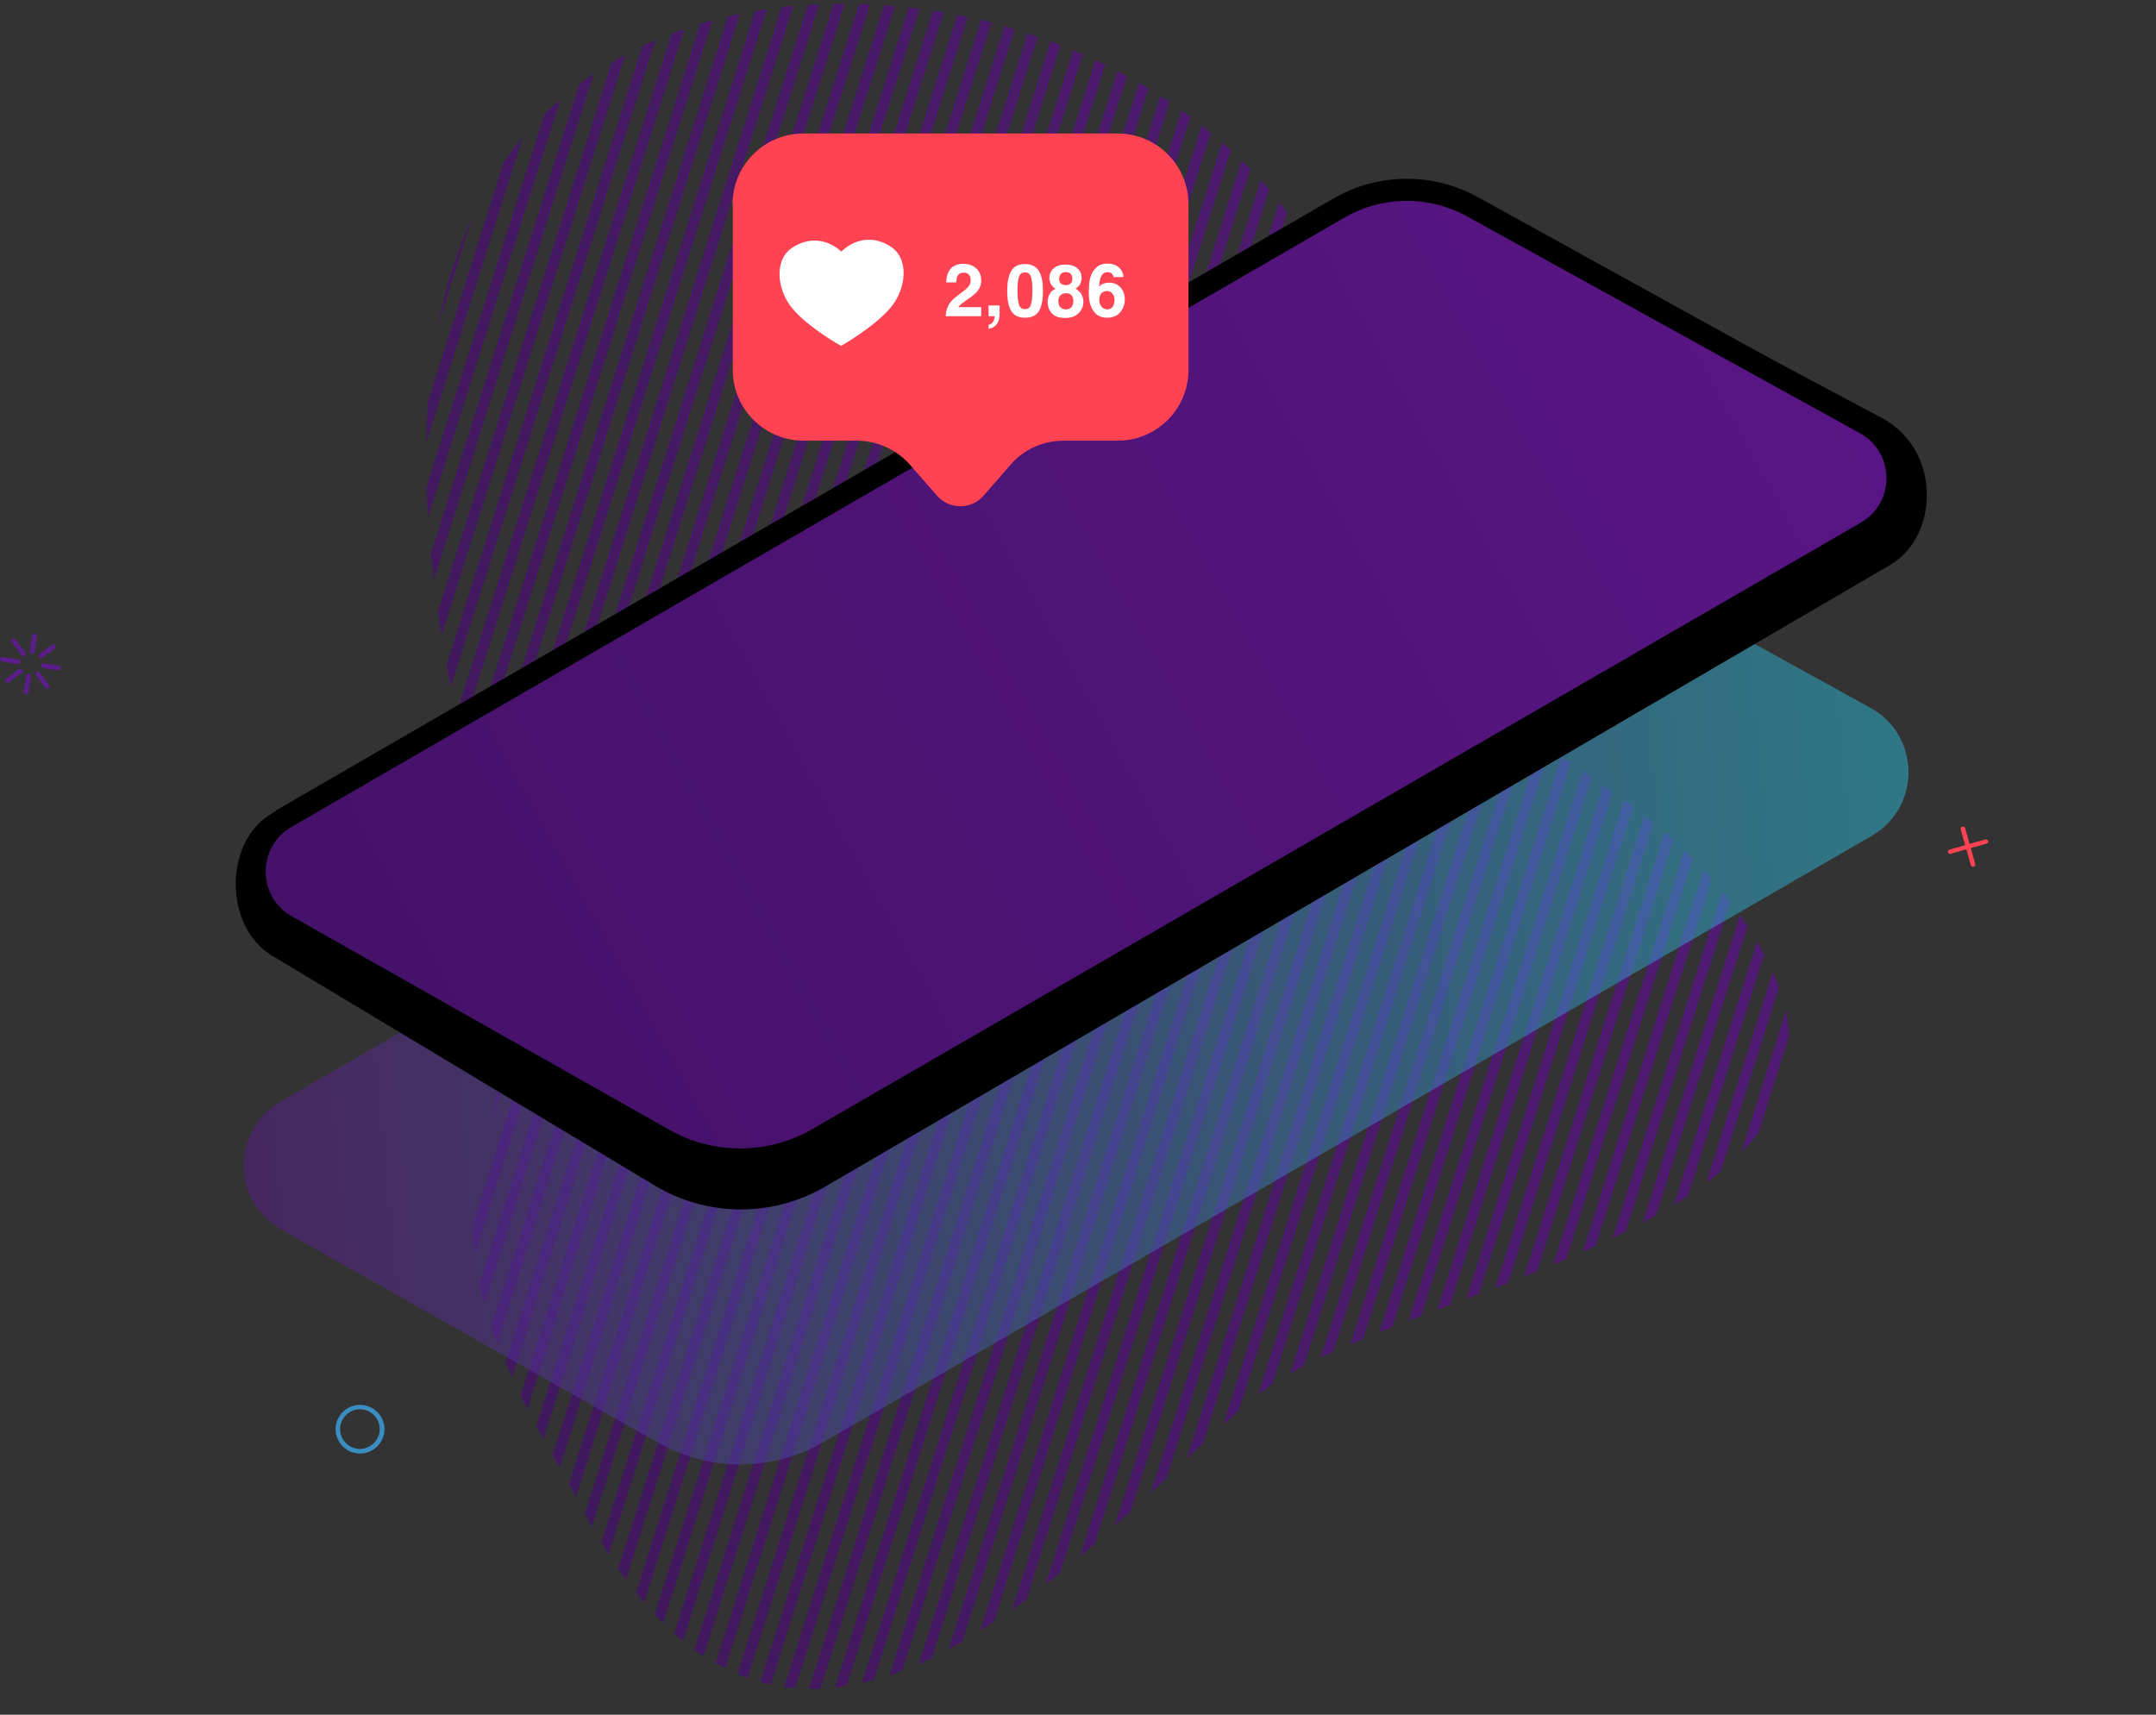 <?xml version="1.0" encoding="utf-8"?>
<!-- Generator: Adobe Illustrator 25.0.1, SVG Export Plug-In . SVG Version: 6.00 Build 0)  -->
<svg version="1.1" id="Layer_1" xmlns="http://www.w3.org/2000/svg" xmlns:xlink="http://www.w3.org/1999/xlink" x="0px" y="0px"
	 viewBox="0 0 880 700" style="enable-background:new 0 0 880 700;" xml:space="preserve">
<rect x="0" y="0" width="880" height="700" fill="#333333" stroke="none"/>
<style type="text/css">
	.st0{opacity:0.8;}
	.st1{fill:url(#SVGID_1_);}
	.st2{fill:url(#SVGID_2_);}
	.st3{fill:url(#SVGID_3_);}
	.st4{fill:url(#SVGID_4_);}
	.st5{fill:url(#SVGID_5_);}
	.st6{fill:url(#SVGID_6_);}
	.st7{fill:url(#SVGID_7_);}
	.st8{fill:url(#SVGID_8_);}
	.st9{fill:url(#SVGID_9_);}
	.st10{fill:url(#SVGID_10_);}
	.st11{fill:url(#SVGID_11_);}
	.st12{fill:url(#SVGID_12_);}
	.st13{fill:url(#SVGID_13_);}
	.st14{fill:url(#SVGID_14_);}
	.st15{fill:url(#SVGID_15_);}
	.st16{fill:url(#SVGID_16_);}
	.st17{fill:url(#SVGID_17_);}
	.st18{fill:url(#SVGID_18_);}
	.st19{fill:url(#SVGID_19_);}
	.st20{fill:url(#SVGID_20_);}
	.st21{fill:url(#SVGID_21_);}
	.st22{fill:url(#SVGID_22_);}
	.st23{fill:url(#SVGID_23_);}
	.st24{fill:url(#SVGID_24_);}
	.st25{fill:url(#SVGID_25_);}
	.st26{fill:url(#SVGID_26_);}
	.st27{fill:url(#SVGID_27_);}
	.st28{fill:url(#SVGID_28_);}
	.st29{fill:url(#SVGID_29_);}
	.st30{fill:url(#SVGID_30_);}
	.st31{fill:url(#SVGID_31_);}
	.st32{fill:url(#SVGID_32_);}
	.st33{fill:url(#SVGID_33_);}
	.st34{fill:url(#SVGID_34_);}
	.st35{fill:url(#SVGID_35_);}
	.st36{fill:url(#SVGID_36_);}
	.st37{fill:url(#SVGID_37_);}
	.st38{fill:url(#SVGID_38_);}
	.st39{fill:url(#SVGID_39_);}
	.st40{fill:url(#SVGID_40_);}
	.st41{fill:url(#SVGID_41_);}
	.st42{fill:url(#SVGID_42_);}
	.st43{fill:url(#SVGID_43_);}
	.st44{fill:url(#SVGID_44_);}
	.st45{fill:url(#SVGID_45_);}
	.st46{fill:url(#SVGID_46_);}
	.st47{fill:url(#SVGID_47_);}
	.st48{fill:url(#SVGID_48_);}
	.st49{fill:url(#SVGID_49_);}
	.st50{fill:url(#SVGID_50_);}
	.st51{fill:url(#SVGID_51_);}
	.st52{fill:url(#SVGID_52_);}
	.st53{fill:url(#SVGID_53_);}
	.st54{fill:url(#SVGID_54_);}
	.st55{fill:url(#SVGID_55_);}
	.st56{fill:url(#SVGID_56_);}
	.st57{fill:url(#SVGID_57_);}
	.st58{fill:url(#SVGID_58_);}
	.st59{fill:url(#SVGID_59_);}
	.st60{fill:url(#SVGID_60_);}
	.st61{fill:url(#SVGID_61_);}
	.st62{fill:url(#SVGID_62_);}
	.st63{fill:url(#SVGID_63_);}
	.st64{fill:#FF4352;}
	.st65{fill:#5B1C8C;}
	.st66{fill:#398DC1;}
	.st67{opacity:0.5;}
	.st68{fill:url(#SVGID_64_);}
	.st69{fill-rule:evenodd;clip-rule:evenodd;}
	.st70{fill:url(#SVGID_65_);stroke:#000000;stroke-width:9;}
	.st71{fill:#FFFFFF;}
	.st72{fill-rule:evenodd;clip-rule:evenodd;fill:#FFFFFF;}
</style>
<g class="st0">
	
		<linearGradient id="SVGID_1_" gradientUnits="userSpaceOnUse" x1="835.414" y1="288.894" x2="148.036" y2="113.01" gradientTransform="matrix(1 0 0 -1 0 701)">
		<stop  offset="0" style="stop-color:#5C1689"/>
		<stop  offset="1" style="stop-color:#411164"/>
	</linearGradient>
	<path class="st1" d="M710.7,470.5l18.2-57.7c0.8,3.5,1.2,6.8,1.4,10.1l-0.3,0.8L718,462v0C715.8,465,713.4,467.8,710.7,470.5z"/>
	
		<linearGradient id="SVGID_2_" gradientUnits="userSpaceOnUse" x1="834.374" y1="292.961" x2="146.995" y2="117.077" gradientTransform="matrix(1 0 0 -1 0 701)">
		<stop  offset="0" style="stop-color:#5C1689"/>
		<stop  offset="1" style="stop-color:#411164"/>
	</linearGradient>
	<path class="st2" d="M696.4,482.9l27.2-86.2c1,2.2,1.8,4.4,2.5,6.5l-23.7,74.9C700.6,479.7,698.5,481.4,696.4,482.9z"/>
	
		<linearGradient id="SVGID_3_" gradientUnits="userSpaceOnUse" x1="833.339" y1="297.003" x2="145.961" y2="121.119" gradientTransform="matrix(1 0 0 -1 0 701)">
		<stop  offset="0" style="stop-color:#5C1689"/>
		<stop  offset="1" style="stop-color:#411164"/>
	</linearGradient>
	<path class="st3" d="M683.2,491.9l34-107.6c1,1.8,2,3.5,2.9,5.3L689,488.2C687.1,489.4,685.2,490.6,683.2,491.9z"/>
	
		<linearGradient id="SVGID_4_" gradientUnits="userSpaceOnUse" x1="832.318" y1="300.995" x2="144.939" y2="125.111" gradientTransform="matrix(1 0 0 -1 0 701)">
		<stop  offset="0" style="stop-color:#5C1689"/>
		<stop  offset="1" style="stop-color:#411164"/>
	</linearGradient>
	<path class="st4" d="M670.5,499.1l39.7-125.6c1.1,1.6,2.1,3.1,3.1,4.6l-37.3,117.9C674.3,497.1,672.4,498.1,670.5,499.1z"/>
	
		<linearGradient id="SVGID_5_" gradientUnits="userSpaceOnUse" x1="831.303" y1="304.96" x2="143.925" y2="129.076" gradientTransform="matrix(1 0 0 -1 0 701)">
		<stop  offset="0" style="stop-color:#5C1689"/>
		<stop  offset="1" style="stop-color:#411164"/>
	</linearGradient>
	<path class="st5" d="M658.2,505.4l0.2-0.6l44.6-141c0.5,0.6,1,1.3,1.5,1.9c0.6,0.8,1.2,1.5,1.7,2.3l-42.6,134.7
		C661.8,503.6,660,504.5,658.2,505.4z"/>
	
		<linearGradient id="SVGID_6_" gradientUnits="userSpaceOnUse" x1="830.322" y1="308.795" x2="142.943" y2="132.911" gradientTransform="matrix(1 0 0 -1 0 701)">
		<stop  offset="0" style="stop-color:#5C1689"/>
		<stop  offset="1" style="stop-color:#411164"/>
	</linearGradient>
	<path class="st6" d="M646,511l2.9-9.2l46.4-146.8c1.2,1.2,2.3,2.5,3.4,3.8l-47.4,149.8C649.6,509.4,647.8,510.2,646,511z"/>
	
		<linearGradient id="SVGID_7_" gradientUnits="userSpaceOnUse" x1="829.375" y1="312.496" x2="141.997" y2="136.612" gradientTransform="matrix(1 0 0 -1 0 701)">
		<stop  offset="0" style="stop-color:#5C1689"/>
		<stop  offset="1" style="stop-color:#411164"/>
	</linearGradient>
	<path class="st7" d="M634,516.2l53.5-169.1c1.2,1.1,2.4,2.3,3.5,3.4L639.3,514C637.6,514.7,635.8,515.5,634,516.2z"/>
	
		<linearGradient id="SVGID_8_" gradientUnits="userSpaceOnUse" x1="828.469" y1="316.036" x2="141.091" y2="140.152" gradientTransform="matrix(1 0 0 -1 0 701)">
		<stop  offset="0" style="stop-color:#5C1689"/>
		<stop  offset="1" style="stop-color:#411164"/>
	</linearGradient>
	<path class="st8" d="M622.1,521.1l57.3-181.3c1.2,1,2.4,2.1,3.6,3.2l-55.6,176C625.6,519.7,623.9,520.4,622.1,521.1z"/>
	
		<linearGradient id="SVGID_9_" gradientUnits="userSpaceOnUse" x1="827.596" y1="319.447" x2="140.218" y2="143.564" gradientTransform="matrix(1 0 0 -1 0 701)">
		<stop  offset="0" style="stop-color:#5C1689"/>
		<stop  offset="1" style="stop-color:#411164"/>
	</linearGradient>
	<path class="st9" d="M610.3,525.7L671.2,333c1.2,1,2.5,2,3.7,3l-59.3,187.7C613.8,524.4,612,525,610.3,525.7z"/>
	
		<linearGradient id="SVGID_10_" gradientUnits="userSpaceOnUse" x1="826.747" y1="322.766" x2="139.369" y2="146.882" gradientTransform="matrix(1 0 0 -1 0 701)">
		<stop  offset="0" style="stop-color:#5C1689"/>
		<stop  offset="1" style="stop-color:#411164"/>
	</linearGradient>
	<path class="st10" d="M598.5,530.2l64.4-203.7c1.2,0.9,2.5,1.9,3.7,2.8l-62.9,198.9C601.9,528.9,600.2,529.6,598.5,530.2z"/>
	
		<linearGradient id="SVGID_11_" gradientUnits="userSpaceOnUse" x1="825.935" y1="325.942" x2="138.556" y2="150.058" gradientTransform="matrix(1 0 0 -1 0 701)">
		<stop  offset="0" style="stop-color:#5C1689"/>
		<stop  offset="1" style="stop-color:#411164"/>
	</linearGradient>
	<path class="st11" d="M586.7,534.7l67.7-214.2c1.2,0.9,2.5,1.8,3.8,2.7l-66.3,209.6C590.1,533.4,588.4,534.1,586.7,534.7z"/>
	
		<linearGradient id="SVGID_12_" gradientUnits="userSpaceOnUse" x1="825.147" y1="329.022" x2="137.768" y2="153.138" gradientTransform="matrix(1 0 0 -1 0 701)">
		<stop  offset="0" style="stop-color:#5C1689"/>
		<stop  offset="1" style="stop-color:#411164"/>
	</linearGradient>
	<path class="st12" d="M574.9,539.3l71-224.6c1.3,0.8,2.5,1.7,3.8,2.6l-69.6,220C578.3,537.9,576.6,538.6,574.9,539.3z"/>
	
		<linearGradient id="SVGID_13_" gradientUnits="userSpaceOnUse" x1="824.403" y1="331.927" x2="137.024" y2="156.043" gradientTransform="matrix(1 0 0 -1 0 701)">
		<stop  offset="0" style="stop-color:#5C1689"/>
		<stop  offset="1" style="stop-color:#411164"/>
	</linearGradient>
	<path class="st13" d="M563,543.9L637.3,309c1.3,0.8,2.5,1.7,3.8,2.5l-72.8,230.3C566.5,542.5,564.7,543.2,563,543.9z"/>
	
		<linearGradient id="SVGID_14_" gradientUnits="userSpaceOnUse" x1="823.692" y1="334.707" x2="136.313" y2="158.823" gradientTransform="matrix(1 0 0 -1 0 701)">
		<stop  offset="0" style="stop-color:#5C1689"/>
		<stop  offset="1" style="stop-color:#411164"/>
	</linearGradient>
	<path class="st14" d="M551.1,548.9l77.6-245.5c1.3,0.8,2.6,1.6,3.8,2.5l-76.1,240.8C554.6,547.4,552.8,548.1,551.1,548.9z"/>
	
		<linearGradient id="SVGID_15_" gradientUnits="userSpaceOnUse" x1="823.052" y1="337.207" x2="135.673" y2="161.323" gradientTransform="matrix(1 0 0 -1 0 701)">
		<stop  offset="0" style="stop-color:#5C1689"/>
		<stop  offset="1" style="stop-color:#411164"/>
	</linearGradient>
	<path class="st15" d="M539,554.3L620,297.9c1.1,0.7,2.2,1.4,3.3,2.1c0.2,0.1,0.3,0.2,0.5,0.3l-79.5,251.5
		C542.5,552.6,540.7,553.5,539,554.3z"/>
	
		<linearGradient id="SVGID_16_" gradientUnits="userSpaceOnUse" x1="822.539" y1="339.212" x2="135.161" y2="163.328" gradientTransform="matrix(1 0 0 -1 0 701)">
		<stop  offset="0" style="stop-color:#5C1689"/>
		<stop  offset="1" style="stop-color:#411164"/>
	</linearGradient>
	<path class="st16" d="M526.6,560.7l84.8-268.1c1.3,0.8,2.6,1.5,3.9,2.3l-83.1,262.7C530.2,558.7,528.3,559.7,526.6,560.7z"/>
	
		<linearGradient id="SVGID_17_" gradientUnits="userSpaceOnUse" x1="822.266" y1="340.278" x2="134.888" y2="164.394" gradientTransform="matrix(1 0 0 -1 0 701)">
		<stop  offset="0" style="stop-color:#5C1689"/>
		<stop  offset="1" style="stop-color:#411164"/>
	</linearGradient>
	<path class="st17" d="M513.5,569.3l1.9-6l87.3-276c1.3,0.8,2.6,1.6,3.8,2.4l-87,275l-0.1,0.4C517.3,566.5,515.3,567.9,513.5,569.3z
		"/>
	
		<linearGradient id="SVGID_18_" gradientUnits="userSpaceOnUse" x1="822.385" y1="339.814" x2="135.006" y2="163.93" gradientTransform="matrix(1 0 0 -1 0 701)">
		<stop  offset="0" style="stop-color:#5C1689"/>
		<stop  offset="1" style="stop-color:#411164"/>
	</linearGradient>
	<path class="st18" d="M499.2,581.8l94.8-300c1.3,0.9,2.5,1.7,3.8,2.5L505.6,576C503.5,577.8,501.4,579.8,499.2,581.8z"/>
	
		<linearGradient id="SVGID_19_" gradientUnits="userSpaceOnUse" x1="822.589" y1="339.019" x2="135.21" y2="163.135" gradientTransform="matrix(1 0 0 -1 0 701)">
		<stop  offset="0" style="stop-color:#5C1689"/>
		<stop  offset="1" style="stop-color:#411164"/>
	</linearGradient>
	<path class="st19" d="M484.4,595.5l101.1-319.9c1.2,0.9,2.5,1.9,3.7,2.8L491,589.3C488.9,591.3,486.7,593.4,484.4,595.5z"/>
	
		<linearGradient id="SVGID_20_" gradientUnits="userSpaceOnUse" x1="822.715" y1="338.525" x2="135.336" y2="162.641" gradientTransform="matrix(1 0 0 -1 0 701)">
		<stop  offset="0" style="stop-color:#5C1689"/>
		<stop  offset="1" style="stop-color:#411164"/>
	</linearGradient>
	<path class="st20" d="M469.7,609.4l107.8-340.8c1.2,1.1,2.3,2.2,3.6,3.3L476.2,603.3C474.1,605.3,471.9,607.4,469.7,609.4z"/>
	
		<linearGradient id="SVGID_21_" gradientUnits="userSpaceOnUse" x1="822.611" y1="338.93" x2="135.233" y2="163.046" gradientTransform="matrix(1 0 0 -1 0 701)">
		<stop  offset="0" style="stop-color:#5C1689"/>
		<stop  offset="1" style="stop-color:#411164"/>
	</linearGradient>
	<path class="st21" d="M455,622.9L569.8,260c1,1.4,2.1,2.8,3.3,4.1L461.5,617C459.4,619,457.2,620.9,455,622.9z"/>
	
		<linearGradient id="SVGID_22_" gradientUnits="userSpaceOnUse" x1="822.068" y1="341.054" x2="134.689" y2="165.17" gradientTransform="matrix(1 0 0 -1 0 701)">
		<stop  offset="0" style="stop-color:#5C1689"/>
		<stop  offset="1" style="stop-color:#411164"/>
	</linearGradient>
	<path class="st22" d="M440.7,635.5l122.4-387.2c0.7,1.8,1.6,3.6,2.5,5.3c0.1,0.1,0.2,0.3,0.3,0.4L447,630
		C444.9,631.8,442.8,633.7,440.7,635.5z"/>
	
		<linearGradient id="SVGID_23_" gradientUnits="userSpaceOnUse" x1="820.55" y1="346.985" x2="133.172" y2="171.101" gradientTransform="matrix(1 0 0 -1 0 701)">
		<stop  offset="0" style="stop-color:#5C1689"/>
		<stop  offset="1" style="stop-color:#411164"/>
	</linearGradient>
	<path class="st23" d="M426.7,646.9l132.2-418c0.3,3.4,0.7,6.8,1.4,10.1v0L433.1,641.1l-0.3,0.8
		C430.8,643.6,428.8,645.3,426.7,646.9z"/>
	
		<linearGradient id="SVGID_24_" gradientUnits="userSpaceOnUse" x1="817.156" y1="360.25" x2="129.777" y2="184.366" gradientTransform="matrix(1 0 0 -1 0 701)">
		<stop  offset="0" style="stop-color:#5C1689"/>
		<stop  offset="1" style="stop-color:#411164"/>
	</linearGradient>
	<path class="st24" d="M413.1,657.1l146.5-463.4c0,5.4-0.4,11-0.7,16.7L419.1,652.7C417.1,654.2,415.1,655.7,413.1,657.1z"/>
	
		<linearGradient id="SVGID_25_" gradientUnits="userSpaceOnUse" x1="814.469" y1="370.752" x2="127.09" y2="194.868" gradientTransform="matrix(1 0 0 -1 0 701)">
		<stop  offset="0" style="stop-color:#5C1689"/>
		<stop  offset="1" style="stop-color:#411164"/>
	</linearGradient>
	<path class="st25" d="M400,665.9l157.9-499.5c0.5,3.7,0.9,7.3,1.1,11L405.7,662.1C403.8,663.4,401.9,664.7,400,665.9z"/>
	
		<linearGradient id="SVGID_26_" gradientUnits="userSpaceOnUse" x1="812.378" y1="378.922" x2="125" y2="203.038" gradientTransform="matrix(1 0 0 -1 0 701)">
		<stop  offset="0" style="stop-color:#5C1689"/>
		<stop  offset="1" style="stop-color:#411164"/>
	</linearGradient>
	<path class="st26" d="M387.2,673.3L554,145.8c0.7,2.8,1.3,5.7,1.9,8.5v0L392.8,670.2C391,671.2,389.1,672.3,387.2,673.3z"/>
	
		<linearGradient id="SVGID_27_" gradientUnits="userSpaceOnUse" x1="810.561" y1="386.025" x2="123.182" y2="210.141" gradientTransform="matrix(1 0 0 -1 0 701)">
		<stop  offset="0" style="stop-color:#5C1689"/>
		<stop  offset="1" style="stop-color:#411164"/>
	</linearGradient>
	<path class="st27" d="M375,679.3l173.9-550.2c0.9,2.3,1.6,4.7,2.4,7v0L380.4,676.8C378.6,677.7,376.8,678.5,375,679.3z"/>
	
		<linearGradient id="SVGID_28_" gradientUnits="userSpaceOnUse" x1="808.882" y1="392.585" x2="121.504" y2="216.701" gradientTransform="matrix(1 0 0 -1 0 701)">
		<stop  offset="0" style="stop-color:#5C1689"/>
		<stop  offset="1" style="stop-color:#411164"/>
	</linearGradient>
	<path class="st28" d="M363.1,683.9L543,115.1c0.9,2,1.9,4,2.7,5.9L368.3,682C366.6,682.7,364.9,683.3,363.1,683.9z"/>
	
		<linearGradient id="SVGID_29_" gradientUnits="userSpaceOnUse" x1="807.258" y1="398.932" x2="119.88" y2="223.048" gradientTransform="matrix(1 0 0 -1 0 701)">
		<stop  offset="0" style="stop-color:#5C1689"/>
		<stop  offset="1" style="stop-color:#411164"/>
	</linearGradient>
	<path class="st29" d="M351.8,687.1l184.7-584.2c1,1.7,2,3.4,3,5.2L356.7,685.8C355.1,686.3,353.4,686.7,351.8,687.1z"/>
	
		<linearGradient id="SVGID_30_" gradientUnits="userSpaceOnUse" x1="805.703" y1="405.009" x2="118.325" y2="229.125" gradientTransform="matrix(1 0 0 -1 0 701)">
		<stop  offset="0" style="stop-color:#5C1689"/>
		<stop  offset="1" style="stop-color:#411164"/>
	</linearGradient>
	<path class="st30" d="M340.8,688.9L529.5,92.1c0.4,0.5,0.8,1.1,1.1,1.6c0.7,1,1.3,2,2,3l-187,591.5
		C344,688.5,342.4,688.7,340.8,688.9z"/>
	
		<linearGradient id="SVGID_31_" gradientUnits="userSpaceOnUse" x1="804.119" y1="411.2" x2="116.74" y2="235.316" gradientTransform="matrix(1 0 0 -1 0 701)">
		<stop  offset="0" style="stop-color:#5C1689"/>
		<stop  offset="1" style="stop-color:#411164"/>
	</linearGradient>
	<path class="st31" d="M330.2,689.5l191.9-607c1.1,1.4,2.2,2.8,3.3,4.2L334.9,689.4C333.3,689.5,331.8,689.5,330.2,689.5z"/>
	
		<linearGradient id="SVGID_32_" gradientUnits="userSpaceOnUse" x1="802.488" y1="417.573" x2="115.11" y2="241.689" gradientTransform="matrix(1 0 0 -1 0 701)">
		<stop  offset="0" style="stop-color:#5C1689"/>
		<stop  offset="1" style="stop-color:#411164"/>
	</linearGradient>
	<path class="st32" d="M320.1,688.7L514.6,73.6c1.1,1.2,2.3,2.5,3.4,3.8L324.6,689.2C323.1,689.1,321.6,688.9,320.1,688.7z"/>
	
		<linearGradient id="SVGID_33_" gradientUnits="userSpaceOnUse" x1="800.79" y1="424.211" x2="113.411" y2="248.327" gradientTransform="matrix(1 0 0 -1 0 701)">
		<stop  offset="0" style="stop-color:#5C1689"/>
		<stop  offset="1" style="stop-color:#411164"/>
	</linearGradient>
	<path class="st33" d="M314.6,687.7c-1.4-0.3-2.9-0.6-4.3-1L506.8,65.5c1.2,1.2,2.3,2.3,3.5,3.5L314.6,687.7z"/>
	
		<linearGradient id="SVGID_34_" gradientUnits="userSpaceOnUse" x1="799.039" y1="431.053" x2="111.66" y2="255.169" gradientTransform="matrix(1 0 0 -1 0 701)">
		<stop  offset="0" style="stop-color:#5C1689"/>
		<stop  offset="1" style="stop-color:#411164"/>
	</linearGradient>
	<path class="st34" d="M305.1,685c-1.4-0.5-2.7-1-4.1-1.6L498.8,58.1c1.2,1.1,2.4,2.1,3.6,3.2L305.1,685z"/>
	
		<linearGradient id="SVGID_35_" gradientUnits="userSpaceOnUse" x1="797.216" y1="438.177" x2="109.838" y2="262.293" gradientTransform="matrix(1 0 0 -1 0 701)">
		<stop  offset="0" style="stop-color:#5C1689"/>
		<stop  offset="1" style="stop-color:#411164"/>
	</linearGradient>
	<path class="st35" d="M296,681.1c-1.3-0.6-2.6-1.4-3.9-2.1L490.5,51.2c1.2,1,2.5,2,3.7,3L296,681.1z"/>
	
		<linearGradient id="SVGID_36_" gradientUnits="userSpaceOnUse" x1="795.328" y1="445.555" x2="107.95" y2="269.671" gradientTransform="matrix(1 0 0 -1 0 701)">
		<stop  offset="0" style="stop-color:#5C1689"/>
		<stop  offset="1" style="stop-color:#411164"/>
	</linearGradient>
	<path class="st36" d="M287.2,676.1c-1.3-0.8-2.5-1.7-3.8-2.6L482.2,45c1.2,0.9,2.5,1.8,3.7,2.7L287.2,676.1z"/>
	
		<linearGradient id="SVGID_37_" gradientUnits="userSpaceOnUse" x1="793.366" y1="453.225" x2="105.987" y2="277.341" gradientTransform="matrix(1 0 0 -1 0 701)">
		<stop  offset="0" style="stop-color:#5C1689"/>
		<stop  offset="1" style="stop-color:#411164"/>
	</linearGradient>
	<path class="st37" d="M278.8,669.9c-1.2-1-2.4-2-3.6-3.1L473.6,39.1c1.3,0.8,2.5,1.6,3.8,2.5L278.8,669.9z"/>
	
		<linearGradient id="SVGID_38_" gradientUnits="userSpaceOnUse" x1="791.34" y1="461.143" x2="103.961" y2="285.259" gradientTransform="matrix(1 0 0 -1 0 701)">
		<stop  offset="0" style="stop-color:#5C1689"/>
		<stop  offset="1" style="stop-color:#411164"/>
	</linearGradient>
	<path class="st38" d="M270.7,662.6c-1.2-1.1-2.3-2.3-3.5-3.6L464.9,33.8c1.3,0.8,2.6,1.5,3.9,2.3L270.7,662.6z"/>
	
		<linearGradient id="SVGID_39_" gradientUnits="userSpaceOnUse" x1="789.249" y1="469.315" x2="101.87" y2="293.431" gradientTransform="matrix(1 0 0 -1 0 701)">
		<stop  offset="0" style="stop-color:#5C1689"/>
		<stop  offset="1" style="stop-color:#411164"/>
	</linearGradient>
	<path class="st39" d="M262.9,654.3c-1.1-1.3-2.2-2.6-3.3-4L456.1,29c1.3,0.7,2.6,1.4,3.9,2.1L262.9,654.3z"/>
	
		<linearGradient id="SVGID_40_" gradientUnits="userSpaceOnUse" x1="787.088" y1="477.76" x2="99.709" y2="301.875" gradientTransform="matrix(1 0 0 -1 0 701)">
		<stop  offset="0" style="stop-color:#5C1689"/>
		<stop  offset="1" style="stop-color:#411164"/>
	</linearGradient>
	<path class="st40" d="M255.5,645c-1.1-1.4-2.1-2.9-3.2-4.5l194.8-616c1.3,0.6,2.7,1.3,4,1.9L255.5,645z"/>
	
		<linearGradient id="SVGID_41_" gradientUnits="userSpaceOnUse" x1="784.864" y1="486.454" x2="97.485" y2="310.57" gradientTransform="matrix(1 0 0 -1 0 701)">
		<stop  offset="0" style="stop-color:#5C1689"/>
		<stop  offset="1" style="stop-color:#411164"/>
	</linearGradient>
	<path class="st41" d="M248.4,634.6c-1-1.6-2-3.3-3-4.9L438,20.5c1.3,0.6,2.7,1.2,4,1.7L248.4,634.6z"/>
	
		<linearGradient id="SVGID_42_" gradientUnits="userSpaceOnUse" x1="782.571" y1="495.415" x2="95.192" y2="319.531" gradientTransform="matrix(1 0 0 -1 0 701)">
		<stop  offset="0" style="stop-color:#5C1689"/>
		<stop  offset="1" style="stop-color:#411164"/>
	</linearGradient>
	<path class="st42" d="M241.6,623.3c-1-1.8-2-3.5-2.9-5.3v0L428.7,17.2l0.1-0.4c1.4,0.5,2.7,1,4.1,1.6l0,0.1L241.6,623.3z"/>
	
		<linearGradient id="SVGID_43_" gradientUnits="userSpaceOnUse" x1="780.24" y1="504.524" x2="92.861" y2="328.64" gradientTransform="matrix(1 0 0 -1 0 701)">
		<stop  offset="0" style="stop-color:#5C1689"/>
		<stop  offset="1" style="stop-color:#411164"/>
	</linearGradient>
	<path class="st43" d="M235.1,611.2c-1-1.8-1.9-3.6-2.9-5.5v0l187-591.5l0.2-0.6c1.4,0.4,2.8,0.9,4.2,1.4l-0.2,0.6L235.1,611.2z"/>
	
		<linearGradient id="SVGID_44_" gradientUnits="userSpaceOnUse" x1="777.955" y1="513.453" x2="90.576" y2="337.569" gradientTransform="matrix(1 0 0 -1 0 701)">
		<stop  offset="0" style="stop-color:#5C1689"/>
		<stop  offset="1" style="stop-color:#411164"/>
	</linearGradient>
	<path class="st44" d="M228.5,599.2l-3-5.1L409.8,11.2l0.2-0.5c1.4,0.4,2.8,0.8,4.2,1.2l-0.2,0.6L228.5,599.2z"/>
	
		<linearGradient id="SVGID_45_" gradientUnits="userSpaceOnUse" x1="775.761" y1="522.029" x2="88.382" y2="346.145" gradientTransform="matrix(1 0 0 -1 0 701)">
		<stop  offset="0" style="stop-color:#5C1689"/>
		<stop  offset="1" style="stop-color:#411164"/>
	</linearGradient>
	<path class="st45" d="M221.8,587.6c-1-1.8-2-3.6-2.9-5.4L400.4,8.2l0-0.1c1.4,0.3,2.8,0.7,4.3,1.1l-0.1,0.3L221.8,587.6z"/>
	
		<linearGradient id="SVGID_46_" gradientUnits="userSpaceOnUse" x1="773.538" y1="530.717" x2="86.159" y2="354.833" gradientTransform="matrix(1 0 0 -1 0 701)">
		<stop  offset="0" style="stop-color:#5C1689"/>
		<stop  offset="1" style="stop-color:#411164"/>
	</linearGradient>
	<path class="st46" d="M215.3,575.3c-1-1.9-1.9-3.7-2.8-5.6L390.7,6.1c1.4,0.3,2.9,0.6,4.3,0.9L215.3,575.3z"/>
	
		<linearGradient id="SVGID_47_" gradientUnits="userSpaceOnUse" x1="771.288" y1="539.51" x2="83.909" y2="363.625" gradientTransform="matrix(1 0 0 -1 0 701)">
		<stop  offset="0" style="stop-color:#5C1689"/>
		<stop  offset="1" style="stop-color:#411164"/>
	</linearGradient>
	<path class="st47" d="M209,562.4c-0.9-2-1.8-4-2.7-6L380.8,4.3c1.5,0.2,2.9,0.5,4.4,0.7L209,562.4z"/>
	
		<linearGradient id="SVGID_48_" gradientUnits="userSpaceOnUse" x1="768.964" y1="548.591" x2="81.585" y2="372.707" gradientTransform="matrix(1 0 0 -1 0 701)">
		<stop  offset="0" style="stop-color:#5C1689"/>
		<stop  offset="1" style="stop-color:#411164"/>
	</linearGradient>
	<path class="st48" d="M203,548.5c-0.9-2.3-1.7-4.5-2.5-6.7v0L370.9,3c1.5,0.2,2.9,0.3,4.4,0.6L203,548.5z"/>
	
		<linearGradient id="SVGID_49_" gradientUnits="userSpaceOnUse" x1="766.461" y1="558.375" x2="79.082" y2="382.49" gradientTransform="matrix(1 0 0 -1 0 701)">
		<stop  offset="0" style="stop-color:#5C1689"/>
		<stop  offset="1" style="stop-color:#411164"/>
	</linearGradient>
	<path class="st49" d="M197.7,532.5c-0.8-2.7-1.4-5.5-2-8.2L360.8,2.1c1.5,0.1,3,0.2,4.5,0.4L197.7,532.5z"/>
	
		<linearGradient id="SVGID_50_" gradientUnits="userSpaceOnUse" x1="763.516" y1="569.882" x2="76.137" y2="393.998" gradientTransform="matrix(1 0 0 -1 0 701)">
		<stop  offset="0" style="stop-color:#5C1689"/>
		<stop  offset="1" style="stop-color:#411164"/>
	</linearGradient>
	<path class="st50" d="M193.8,512.1c-0.4-4.2-0.6-8.4-0.6-12.7v0L350.6,1.6c1.5,0,3,0.1,4.5,0.2L193.8,512.1z"/>
	
		<linearGradient id="SVGID_51_" gradientUnits="userSpaceOnUse" x1="756.898" y1="595.746" x2="69.519" y2="419.862" gradientTransform="matrix(1 0 0 -1 0 701)">
		<stop  offset="0" style="stop-color:#5C1689"/>
		<stop  offset="1" style="stop-color:#411164"/>
	</linearGradient>
	<path class="st51" d="M200.5,457.9c2.1-9.3,3.5-18.5,4.2-27.8c0,0,0,0,0,0v0L340.2,1.5c1.5,0,3.1,0,4.6,0L200.5,457.9z"/>
	
		<linearGradient id="SVGID_52_" gradientUnits="userSpaceOnUse" x1="751.028" y1="618.689" x2="63.649" y2="442.805" gradientTransform="matrix(1 0 0 -1 0 701)">
		<stop  offset="0" style="stop-color:#5C1689"/>
		<stop  offset="1" style="stop-color:#411164"/>
	</linearGradient>
	<path class="st52" d="M205.3,410.1c-0.1-4.3-0.3-8.6-0.5-12.9L329.7,2c1.5-0.1,3.1-0.2,4.7-0.3L205.3,410.1z"/>
	
		<linearGradient id="SVGID_53_" gradientUnits="userSpaceOnUse" x1="747.503" y1="632.462" x2="60.125" y2="456.579" gradientTransform="matrix(1 0 0 -1 0 701)">
		<stop  offset="0" style="stop-color:#5C1689"/>
		<stop  offset="1" style="stop-color:#411164"/>
	</linearGradient>
	<path class="st53" d="M203.5,383c-0.4-3.4-0.8-6.9-1.3-10.4v0L319,2.9c1.6-0.2,3.2-0.4,4.8-0.5L203.5,383z"/>
	
		<linearGradient id="SVGID_54_" gradientUnits="userSpaceOnUse" x1="744.54" y1="644.044" x2="57.161" y2="468.16" gradientTransform="matrix(1 0 0 -1 0 701)">
		<stop  offset="0" style="stop-color:#5C1689"/>
		<stop  offset="1" style="stop-color:#411164"/>
	</linearGradient>
	<path class="st54" d="M200.2,360.3c-0.5-3.1-1.1-6.2-1.6-9.3L308.2,4.5c1.6-0.3,3.2-0.5,4.8-0.8L200.4,360L200.2,360.3z"/>
	
		<linearGradient id="SVGID_55_" gradientUnits="userSpaceOnUse" x1="741.871" y1="654.476" x2="54.492" y2="478.592" gradientTransform="matrix(1 0 0 -1 0 701)">
		<stop  offset="0" style="stop-color:#5C1689"/>
		<stop  offset="1" style="stop-color:#411164"/>
	</linearGradient>
	<path class="st55" d="M196.4,339.7c-0.6-2.9-1.2-5.9-1.8-8.8L297.1,6.7c1.6-0.4,3.3-0.7,4.9-1.1L196.4,339.7z"/>
	
		<linearGradient id="SVGID_56_" gradientUnits="userSpaceOnUse" x1="739.364" y1="664.272" x2="51.985" y2="488.388" gradientTransform="matrix(1 0 0 -1 0 701)">
		<stop  offset="0" style="stop-color:#5C1689"/>
		<stop  offset="1" style="stop-color:#411164"/>
	</linearGradient>
	<path class="st56" d="M192.3,319.9c-0.6-2.9-1.2-5.8-1.9-8.7L285.8,9.7c1.7-0.5,3.4-1,5-1.5L192.3,319.9z"/>
	
		<linearGradient id="SVGID_57_" gradientUnits="userSpaceOnUse" x1="736.958" y1="673.675" x2="49.579" y2="497.791" gradientTransform="matrix(1 0 0 -1 0 701)">
		<stop  offset="0" style="stop-color:#5C1689"/>
		<stop  offset="1" style="stop-color:#411164"/>
	</linearGradient>
	<path class="st57" d="M188.1,300.4c-0.6-2.9-1.2-5.8-1.9-8.7v0l87.9-277.9c1.7-0.7,3.4-1.3,5.2-1.9L188.1,300.4z"/>
	
		<linearGradient id="SVGID_58_" gradientUnits="userSpaceOnUse" x1="734.635" y1="682.753" x2="47.257" y2="506.869" gradientTransform="matrix(1 0 0 -1 0 701)">
		<stop  offset="0" style="stop-color:#5C1689"/>
		<stop  offset="1" style="stop-color:#411164"/>
	</linearGradient>
	<path class="st58" d="M184,280.5c-0.6-3-1.2-6.1-1.7-9.1v0l79.8-252.5c1.8-0.9,3.6-1.7,5.4-2.5L184,280.5z"/>
	
		<linearGradient id="SVGID_59_" gradientUnits="userSpaceOnUse" x1="732.344" y1="691.706" x2="44.965" y2="515.822" gradientTransform="matrix(1 0 0 -1 0 701)">
		<stop  offset="0" style="stop-color:#5C1689"/>
		<stop  offset="1" style="stop-color:#411164"/>
	</linearGradient>
	<path class="st59" d="M180.2,259.5c-0.5-3.3-1-6.5-1.5-9.8v0l0.1-0.2l70.8-223.9c1.8-1.1,3.7-2.2,5.6-3.2L180.2,259.5z"/>
	
		<linearGradient id="SVGID_60_" gradientUnits="userSpaceOnUse" x1="730.055" y1="700.653" x2="42.676" y2="524.769" gradientTransform="matrix(1 0 0 -1 0 701)">
		<stop  offset="0" style="stop-color:#5C1689"/>
		<stop  offset="1" style="stop-color:#411164"/>
	</linearGradient>
	<path class="st60" d="M177.1,236.8c-0.4-3.6-0.8-7.2-1.2-10.9v0l60.5-191.5c1.9-1.5,3.9-2.9,5.9-4.2L177.1,236.8z"/>
	
		<linearGradient id="SVGID_61_" gradientUnits="userSpaceOnUse" x1="727.764" y1="709.608" x2="40.385" y2="533.724" gradientTransform="matrix(1 0 0 -1 0 701)">
		<stop  offset="0" style="stop-color:#5C1689"/>
		<stop  offset="1" style="stop-color:#411164"/>
	</linearGradient>
	<path class="st61" d="M174.7,211.3c-0.3-4.2-0.5-8.4-0.6-12.6v0l48.1-152l0,0c2.1-2.1,4.2-4.1,6.5-6L174.7,211.3z"/>
	
		<linearGradient id="SVGID_62_" gradientUnits="userSpaceOnUse" x1="725.482" y1="718.526" x2="38.103" y2="542.642" gradientTransform="matrix(1 0 0 -1 0 701)">
		<stop  offset="0" style="stop-color:#5C1689"/>
		<stop  offset="1" style="stop-color:#411164"/>
	</linearGradient>
	<path class="st62" d="M174,180.9c0.1-5.7,0.3-11.3,0.7-16.9l30.8-97.5c2.4-3.5,5-6.9,7.8-10.3L174,180.9z"/>
	
		<linearGradient id="SVGID_63_" gradientUnits="userSpaceOnUse" x1="723.19" y1="727.484" x2="35.811" y2="551.6" gradientTransform="matrix(1 0 0 -1 0 701)">
		<stop  offset="0" style="stop-color:#5C1689"/>
		<stop  offset="1" style="stop-color:#411164"/>
	</linearGradient>
	<path class="st63" d="M178.8,132.9c3-15.4,7.5-30.1,13.8-43.8L178.8,132.9z"/>
</g>
<path class="st64" d="M805.1,353.8c-0.3-0.1-0.6-0.3-0.7-0.7l-4.1-14.5c-0.1-0.5,0.2-1,0.7-1.1c0.5-0.1,1,0.1,1.1,0.6l4.1,14.5
	c0.1,0.5-0.1,1-0.6,1.2C805.3,353.9,805.2,353.9,805.1,353.8z"/>
<path class="st64" d="M795.8,348.6c-0.3-0.1-0.6-0.3-0.7-0.7c-0.1-0.5,0.2-1,0.7-1.1l14.5-4.1c0.5-0.1,1,0.1,1.2,0.6s-0.2,1-0.7,1.1
	l-14.5,4.1C796,348.7,795.9,348.7,795.8,348.6z"/>
<path class="st65" d="M16,268.3c0.3,0.4,0.9,0.5,1.3,0.2l5-3.7c0.4-0.3,0.5-0.9,0.2-1.3c-0.3-0.4-0.9-0.5-1.3-0.2l-5,3.7
	C15.8,267.3,15.7,267.9,16,268.3z"/>
<path class="st65" d="M2.3,278.4c0.3,0.4,0.9,0.5,1.3,0.2l5.3-3.9c0.4-0.3,0.5-0.9,0.2-1.3c-0.3-0.4-0.9-0.5-1.3-0.2L2.5,277
	C2.1,277.3,2,277.9,2.3,278.4z"/>
<path class="st65" d="M4.8,262.1l4.1,5.5c0.3,0.4,0.9,0.5,1.3,0.2s0.5-0.9,0.2-1.3L6.3,261c-0.3-0.4-0.9-0.5-1.3-0.2
	S4.5,261.7,4.8,262.1z"/>
<path class="st65" d="M14.7,275.6l3.9,5.3c0.3,0.4,0.9,0.5,1.3,0.2s0.5-0.9,0.2-1.3l-3.9-5.3c-0.3-0.4-0.9-0.5-1.3-0.2
	C14.5,274.6,14.4,275.1,14.7,275.6z"/>
<path class="st65" d="M0.2,269.7c0.1,0.2,0.4,0.3,0.6,0.4l6.4,1c0.5,0.1,1-0.3,1.1-0.8c0.1-0.5-0.3-1-0.8-1.1l-6.4-1
	c-0.5-0.1-1,0.3-1.1,0.8C0,269.3,0,269.5,0.2,269.7z"/>
<path class="st65" d="M17,272.3c0.1,0.2,0.4,0.3,0.6,0.4l6.1,0.9c0.5,0.1,1-0.3,1.1-0.8c0.1-0.5-0.3-1-0.8-1.1l-6.1-0.9
	c-0.5-0.1-1,0.3-1.1,0.8C16.8,271.8,16.8,272.1,17,272.3z"/>
<path class="st65" d="M9.9,283c0.1,0.2,0.4,0.3,0.6,0.4c0.5,0.1,1-0.3,1.1-0.8l1-6.5c0.1-0.5-0.3-1-0.8-1.1c-0.5-0.1-1,0.3-1.1,0.8
	l-1,6.5C9.7,282.5,9.8,282.8,9.9,283z"/>
<path class="st65" d="M12.4,266.5c0.1,0.2,0.4,0.3,0.6,0.4c0.5,0.1,1-0.3,1.1-0.8l1-6.4c0.1-0.5-0.3-1-0.8-1.1
	c-0.5-0.1-1,0.3-1.1,0.8l-1,6.4C12.2,266,12.3,266.3,12.4,266.5z"/>
<path class="st66" d="M152.8,575.4c-2.7-1.9-6.2-2.5-9.5-1.2c-2.5,1-4.4,2.9-5.5,5.3s-1.1,5.2-0.1,7.6c2,5.1,7.8,7.6,12.9,5.6
	c2.5-1,4.4-2.9,5.5-5.3s1.1-5.2,0.1-7.6C155.5,577.9,154.3,576.5,152.8,575.4z M142.2,590c-1.2-0.9-2.2-2.1-2.8-3.6
	c-0.8-2-0.8-4.2,0.1-6.2c0.9-2,2.4-3.5,4.4-4.3c4.1-1.7,8.9,0.4,10.5,4.5c0.8,2,0.8,4.2-0.1,6.2c-0.8,2-2.4,3.5-4.4,4.3
	C147.3,592,144.4,591.6,142.2,590z"/>
<g class="st67">
	
		<linearGradient id="SVGID_64_" gradientUnits="userSpaceOnUse" x1="72.239" y1="270.77" x2="806.607" y2="340.563" gradientTransform="matrix(1 0 0 -1 0 701)">
		<stop  offset="0" style="stop-color:#5C1689"/>
		<stop  offset="1" style="stop-color:#29C2DA"/>
	</linearGradient>
	<path class="st68" d="M544.1,201.1c18.2-10.5,40.6-10.8,59-0.6L763.5,289c20.4,11.3,20.7,40.5,0.5,52.2L336.2,588.7
		c-20.9,12.1-46.5,12.2-67.5,0.3l-154-87.1c-20.2-11.4-20.3-40.5-0.3-52.1L544.1,201.1z"/>
</g>
<path class="st69" d="M608.6,85.7C590,75,567.1,75,548.5,85.7L111,332.1c-19.8,11.4-19.6,46.2,0,58L267.3,484
	c21.3,12.8,47.9,13,69.4,0.5l434.7-253.8c19.9-11.6,21.1-46.1-2.4-59.6L608.6,85.7z"/>
<linearGradient id="SVGID_65_" gradientUnits="userSpaceOnUse" x1="812.647" y1="632.072" x2="65.611" y2="218.987" gradientTransform="matrix(1 0 0 -1 0 701)">
	<stop  offset="0" style="stop-color:#5C1689"/>
	<stop  offset="1" style="stop-color:#411164"/>
</linearGradient>
<path class="st70" d="M546.4,85c16.8-9.8,37.6-10,54.6-0.6l160.3,88.5c17.4,9.6,17.6,34.5,0.4,44.4L333.9,464.8
	c-19.5,11.3-43.5,11.4-63,0.3l-154-87.1c-17.2-9.7-17.3-34.4-0.2-44.3L546.4,85z"/>
<path class="st64" d="M299,83.4c0-15.9,12.9-28.9,28.9-28.9h128.3c15.9,0,28.9,12.9,28.9,28.9V151c0,15.9-12.9,28.9-28.9,28.9h-22.1
	c-8.4,0-16.4,3.6-21.8,10l-10.8,12.4c-5,5.8-14,5.8-19,0.1l-11.1-12.7c-5.5-6.2-13.4-9.8-21.7-9.8h-21.7
	c-15.9,0-28.9-12.9-28.9-28.9V83.4z"/>
<path class="st71" d="M386,129.1c0-1.5,0.4-2.9,1-4.2c0.6-1.4,2-2.9,4.2-4.5c1.9-1.4,3.2-2.4,3.7-3c0.9-0.9,1.3-1.9,1.3-3
	c0-0.9-0.2-1.6-0.7-2.2c-0.5-0.6-1.2-0.9-2.1-0.9c-1.3,0-2.1,0.5-2.6,1.4c-0.3,0.5-0.4,1.4-0.5,2.6h-4.1c0.1-1.8,0.4-3.3,1-4.4
	c1.1-2.1,3.1-3.2,5.9-3.2c2.2,0,4,0.6,5.4,1.9c1.3,1.2,2,2.9,2,4.9c0,1.6-0.5,3-1.4,4.2c-0.6,0.8-1.6,1.7-3,2.7l-1.7,1.2
	c-1,0.7-1.8,1.3-2.2,1.6c-0.4,0.3-0.7,0.7-1,1.2h9.3v3.7H386z M403.5,132.6c0.8-0.2,1.5-0.6,1.8-1.2c0.4-0.5,0.6-1.3,0.7-2.3h-2.5
	v-4.4h4.5v3.8c0,0.7-0.1,1.4-0.3,2.1c-0.2,0.7-0.5,1.3-1,1.9c-0.5,0.6-1.1,1-1.8,1.3c-0.7,0.3-1.2,0.4-1.4,0.4V132.6z M415.3,118.7
	c0,2.4,0.2,4.3,0.6,5.6c0.4,1.3,1.2,1.9,2.5,1.9c1.2,0,2.1-0.6,2.4-1.9c0.4-1.3,0.6-3.2,0.6-5.6c0-2.6-0.2-4.5-0.6-5.7
	c-0.4-1.2-1.2-1.8-2.4-1.8c-1.2,0-2.1,0.6-2.5,1.8C415.5,114.3,415.3,116.2,415.3,118.7z M418.4,107.8c2.7,0,4.6,1,5.7,2.9
	c1.1,1.9,1.6,4.6,1.6,8.1c0,3.5-0.5,6.2-1.6,8.1c-1.1,1.9-3,2.8-5.7,2.8c-2.7,0-4.6-0.9-5.7-2.8c-1.1-1.9-1.6-4.6-1.6-8.1
	c0-3.5,0.5-6.2,1.6-8.1C413.8,108.7,415.7,107.8,418.4,107.8z M432,123c0,1,0.3,1.9,0.8,2.4c0.5,0.6,1.3,0.9,2.3,0.9
	s1.7-0.3,2.2-0.9c0.5-0.6,0.8-1.4,0.8-2.4c0-1.1-0.3-1.9-0.8-2.5c-0.5-0.6-1.3-0.8-2.2-0.8c-0.9,0-1.7,0.3-2.2,0.8
	C432.2,121.1,432,121.9,432,123z M427.6,123.3c0-1.2,0.3-2.3,0.8-3.2c0.5-1,1.3-1.7,2.4-2.2c-1-0.7-1.7-1.4-2-2.2
	c-0.3-0.8-0.5-1.5-0.5-2.2c0-1.5,0.6-2.9,1.7-3.9c1.2-1.1,2.8-1.6,4.9-1.6c2.1,0,3.8,0.5,4.9,1.6c1.2,1.1,1.7,2.4,1.7,3.9
	c0,0.7-0.2,1.4-0.5,2.2c-0.3,0.8-1,1.5-2,2.1c1,0.6,1.8,1.4,2.4,2.3c0.5,1,0.8,2,0.8,3.2c0,1.8-0.7,3.3-2,4.6
	c-1.3,1.3-3.2,1.9-5.5,1.9c-2.4,0-4.2-0.6-5.4-1.9C428.2,126.6,427.6,125,427.6,123.3z M432.3,113.8c0,0.8,0.2,1.4,0.7,1.9
	c0.5,0.5,1.1,0.7,2,0.7c0.9,0,1.5-0.2,2-0.7c0.5-0.5,0.7-1.1,0.7-1.9c0-0.8-0.2-1.5-0.7-2c-0.5-0.5-1.1-0.7-2-0.7
	c-0.8,0-1.5,0.2-2,0.7C432.6,112.4,432.3,113,432.3,113.8z M448.7,122.4c0,1.1,0.3,2.1,0.9,2.8c0.6,0.7,1.4,1.1,2.3,1.1
	c0.9,0,1.7-0.3,2.2-1c0.5-0.7,0.8-1.6,0.8-2.7c0-1.2-0.3-2.2-0.9-2.8c-0.6-0.7-1.3-1-2.2-1c-0.7,0-1.3,0.2-1.9,0.6
	C449.1,120,448.7,121,448.7,122.4z M454.5,113.2c0-0.3-0.1-0.7-0.4-1.1c-0.4-0.7-1.1-1-2-1c-1.4,0-2.3,0.8-2.9,2.3
	c-0.3,0.8-0.5,2.1-0.6,3.7c0.5-0.6,1.1-1.1,1.8-1.3c0.7-0.3,1.5-0.4,2.3-0.4c1.9,0,3.4,0.6,4.6,1.9c1.2,1.3,1.8,2.9,1.8,4.9
	c0,2-0.6,3.7-1.8,5.2c-1.2,1.5-3,2.3-5.5,2.3c-2.7,0-4.6-1.1-5.9-3.4c-1-1.7-1.5-4-1.5-6.8c0-1.6,0.1-2.9,0.2-4
	c0.2-1.8,0.7-3.3,1.4-4.5c0.6-1,1.4-1.8,2.4-2.5c1-0.6,2.2-0.9,3.5-0.9c2,0,3.5,0.5,4.7,1.5c1.2,1,1.8,2.3,2,4H454.5z"/>
<path class="st72" d="M343.4,102.7c3.8-3.7,11.4-7.7,20.2-2c7.7,5,6.2,17.4,0,24.8c-6.8,8.1-20.3,15.7-20.3,15.7l0,0l0,0
	c0,0-13.1-7.2-19.9-15.3c-6.2-7.4-7.7-19.8,0-24.8C332,95.5,339.5,99.1,343.4,102.7z"/>
</svg>
